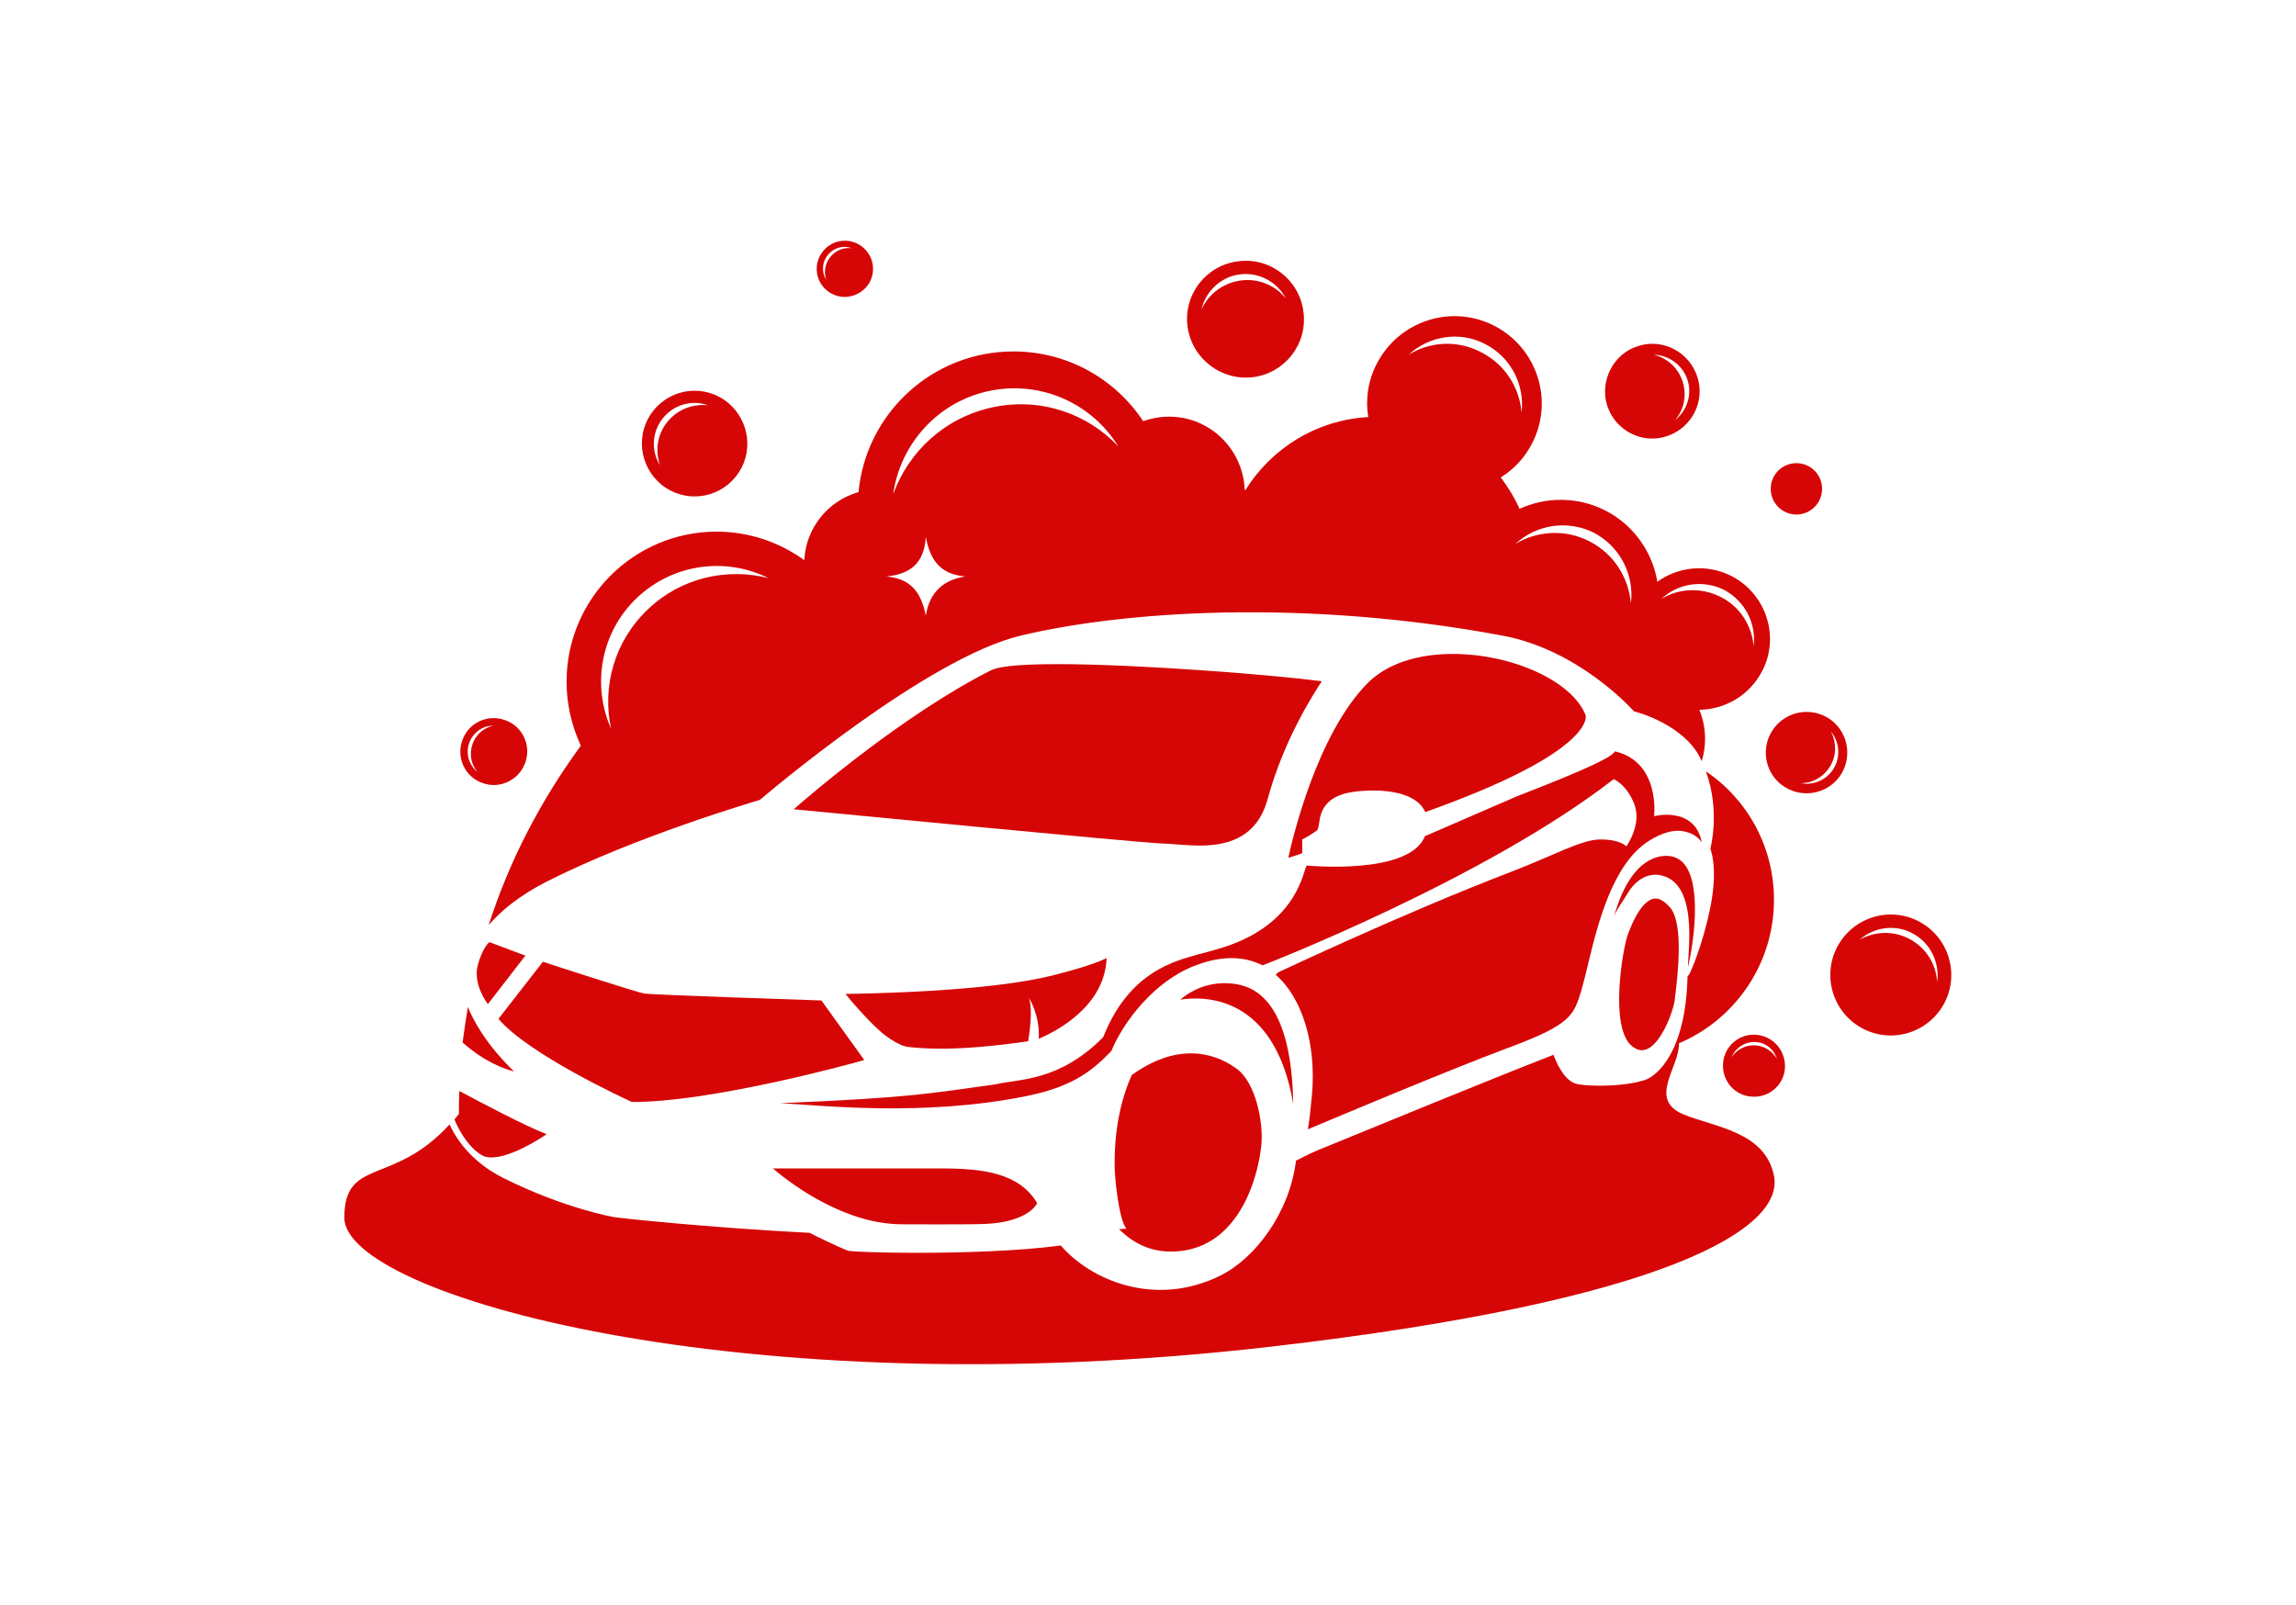 <svg width="1000" height="699.301" viewBox="0 0 1000 699.301" xmlns="http://www.w3.org/2000/svg"><defs/><path fill="#d60606" transform="matrix(1.776 0 0 1.776 -39.201 -79.21)" d="M 468.917 164.507 C 468.917 167.986 466.096 170.807 462.617 170.807 C 459.137 170.807 456.317 167.986 456.317 164.507 C 456.317 161.027 459.137 158.207 462.617 158.207 C 466.096 158.207 468.917 161.027 468.917 164.507 Z"/><path fill="#d60606" transform="matrix(1.776 0 0 1.776 -39.201 -79.21)" d="M 416.217 144.107 C 418.217 150.207 424.717 153.607 430.817 151.607 C 436.917 149.607 440.317 143.107 438.317 137.007 C 436.317 130.907 429.817 127.507 423.717 129.507 C 417.717 131.407 414.317 138.007 416.217 144.107 Z M 435.917 137.807 C 437.117 141.507 435.717 145.407 432.817 147.707 C 435.017 145.207 435.817 141.607 434.717 138.207 C 433.617 134.807 430.917 132.407 427.617 131.607 C 431.317 131.707 434.717 134.107 435.917 137.807 Z"/><path fill="#d60606" transform="matrix(1.776 0 0 1.776 -39.201 -79.21)" d="M 329.417 137.107 C 337.217 136.107 342.817 128.907 341.717 121.007 C 340.717 113.207 333.517 107.607 325.617 108.707 C 317.817 109.707 312.217 116.907 313.317 124.807 C 314.417 132.607 321.617 138.107 329.417 137.107 Z M 326.117 111.907 C 330.917 111.307 335.317 113.807 337.417 117.807 C 334.817 114.607 330.717 112.807 326.317 113.407 C 321.917 114.007 318.417 116.807 316.717 120.507 C 317.717 116.107 321.417 112.507 326.117 111.907 Z"/><path fill="#d60606" transform="matrix(1.776 0 0 1.776 -39.201 -79.21)" d="M 460.017 237.807 C 464.817 240.607 470.917 239.007 473.717 234.307 C 476.517 229.507 474.917 223.407 470.217 220.607 C 465.417 217.807 459.317 219.407 456.517 224.107 C 453.717 228.807 455.217 235.007 460.017 237.807 Z M 470.917 232.507 C 472.517 229.807 472.417 226.707 471.117 224.107 C 473.117 226.507 473.517 230.107 471.817 233.007 C 470.117 235.907 466.817 237.307 463.717 236.707 C 466.517 236.707 469.317 235.207 470.917 232.507 Z"/><path fill="#d60606" transform="matrix(1.776 0 0 1.776 -39.201 -79.21)" d="M 492.817 270.707 C 485.617 266.807 476.617 269.507 472.717 276.707 C 468.817 283.907 471.517 292.907 478.717 296.807 C 485.917 300.707 494.917 298.007 498.817 290.807 C 502.717 283.607 500.017 274.607 492.817 270.707 Z M 497.117 285.507 C 496.917 281.207 494.517 277.207 490.517 275.007 C 486.517 272.807 481.817 273.007 478.117 275.107 C 481.617 272.007 486.917 271.207 491.217 273.607 C 495.617 276.007 497.817 280.907 497.117 285.507 Z"/><path fill="#d60606" transform="matrix(1.776 0 0 1.776 -39.201 -79.21)" d="M 452.517 298.407 C 448.317 298.207 444.717 301.507 444.617 305.707 C 444.417 309.907 447.717 313.507 451.917 313.607 C 456.117 313.807 459.717 310.507 459.817 306.307 C 459.917 302.107 456.717 298.607 452.517 298.407 Z M 457.817 304.307 C 456.717 302.407 454.717 301.107 452.417 301.007 C 450.117 300.907 447.917 302.107 446.717 303.907 C 447.617 301.707 449.917 300.107 452.417 300.207 C 455.017 300.207 457.117 302.007 457.817 304.307 Z"/><path fill="#d60606" transform="matrix(1.776 0 0 1.776 -39.201 -79.21)" d="M 234.617 114.907 C 237.017 112.007 236.617 107.607 233.617 105.207 C 230.717 102.807 226.317 103.207 223.917 106.207 C 221.517 109.107 221.917 113.507 224.917 115.907 C 227.917 118.307 232.117 117.807 234.617 114.907 Z M 225.117 107.107 C 226.617 105.307 228.917 104.707 231.017 105.507 C 229.017 105.207 227.017 106.007 225.717 107.607 C 224.417 109.207 224.017 111.407 224.717 113.307 C 223.517 111.407 223.617 108.907 225.117 107.107 Z"/><path fill="#d60606" transform="matrix(1.776 0 0 1.776 -39.201 -79.21)" d="M 202.517 161.507 C 207.017 155.907 206.017 147.807 200.517 143.307 C 194.917 138.807 186.817 139.707 182.317 145.307 C 177.817 150.907 178.817 159.007 184.317 163.507 C 189.917 168.007 198.017 167.107 202.517 161.507 Z M 184.617 147.207 C 187.317 143.807 191.817 142.607 195.717 144.007 C 192.017 143.607 188.217 145.007 185.717 148.107 C 183.217 151.207 182.717 155.207 183.917 158.707 C 181.717 155.207 181.917 150.607 184.617 147.207 Z"/><path fill="#d60606" transform="matrix(1.776 0 0 1.776 -39.201 -79.21)" d="M 150.917 231.607 C 152.417 227.307 150.117 222.607 145.817 221.207 C 141.517 219.707 136.817 222.007 135.417 226.307 C 133.917 230.607 136.217 235.307 140.517 236.707 C 144.717 238.207 149.417 235.907 150.917 231.607 Z M 137.117 226.907 C 138.017 224.307 140.417 222.607 143.017 222.607 C 140.717 223.107 138.717 224.807 137.917 227.207 C 137.117 229.607 137.617 232.107 139.117 233.907 C 137.117 232.307 136.217 229.507 137.117 226.907 Z"/><path fill="#d60606" transform="matrix(1.776 0 0 1.776 -39.201 -79.21)" d="M 265.117 209.007 C 243.717 219.807 220.717 239.607 216.717 243.107 C 225.317 243.907 300.117 251.207 307.017 251.507 C 308.017 251.507 309.117 251.607 310.317 251.707 C 312.117 251.807 314.117 252.007 316.217 252.007 C 322.017 252.007 330.117 250.807 332.917 240.707 C 337.017 225.607 344.617 214.207 346.217 211.707 C 335.017 210.207 301.717 207.507 281.317 207.507 C 270.317 207.507 266.517 208.307 265.117 209.007 Z"/><path fill="#d60606" transform="matrix(1.776 0 0 1.776 -39.201 -79.21)" d="M 428.117 265.007 C 424.217 265.007 421.417 273.607 421.317 273.707 C 420.017 277.207 416.617 296.907 422.417 301.307 C 423.217 301.907 423.917 302.207 424.717 302.207 C 429.117 302.207 432.617 292.207 432.817 289.607 C 432.817 289.207 432.917 288.707 433.017 287.907 C 433.517 283.407 434.917 271.607 431.817 267.407 C 430.517 265.907 429.317 265.007 428.117 265.007 Z"/><path fill="#d60606" transform="matrix(1.776 0 0 1.776 -39.201 -79.21)" d="M 341.617 250.407 L 341.817 250.307 C 341.817 250.307 343.717 249.307 345.017 248.307 C 345.317 248.107 345.417 247.407 345.517 246.707 C 345.617 246.407 345.617 246.007 345.717 245.607 L 345.717 245.407 L 345.717 245.407 C 346.317 242.807 347.817 239.607 354.217 238.807 C 355.717 238.607 357.317 238.507 358.717 238.507 C 364.617 238.507 368.917 239.907 370.917 242.607 C 371.217 243.007 371.417 243.407 371.617 243.807 C 372.517 243.507 373.417 243.107 374.317 242.807 C 413.417 228.507 411.017 220.107 410.917 220.007 C 407.617 211.707 393.017 205.007 378.317 205.007 C 369.517 205.007 362.117 207.507 357.517 212.107 C 344.917 224.807 338.917 250.807 338.017 255.007 C 338.617 254.807 339.817 254.507 341.417 253.907 L 341.417 250.407 Z"/><path fill="#d60606" transform="matrix(1.776 0 0 1.776 -39.201 -79.21)" d="M 434.917 256.307 C 433.617 254.907 431.817 254.307 429.617 254.607 C 423.517 255.507 419.917 262.207 417.917 269.307 C 418.717 267.407 419.717 266.207 421.117 263.907 C 423.417 260.007 426.417 258.907 428.817 259.207 C 438.717 260.607 436.017 277.807 436.017 281.907 C 437.317 276.507 439.617 261.507 434.917 256.307 Z"/><path fill="#d60606" transform="matrix(1.776 0 0 1.776 -39.201 -79.21)" d="M 457.117 333.007 C 454.917 322.107 442.517 321.107 434.817 317.907 C 426.117 314.207 434.017 306.307 433.817 300.507 C 447.517 294.707 457.117 281.107 457.117 265.307 C 457.117 252.207 450.517 240.607 440.417 233.807 C 444.017 243.607 441.517 252.707 441.517 252.807 C 441.517 252.807 443.417 257.207 441.617 266.607 C 439.717 276.407 436.517 283.407 436.317 283.607 L 435.917 284.107 C 435.417 305.307 426.417 309.107 426.017 309.307 C 422.917 310.507 418.217 310.907 414.417 310.907 C 411.517 310.907 409.117 310.707 408.217 310.307 C 405.317 309.207 403.517 304.607 403.017 303.307 C 402.917 303.407 402.717 303.407 402.617 303.507 C 388.417 309.007 358.017 321.507 345.317 326.707 C 343.317 327.507 340.317 329.107 340.117 329.207 C 340.017 329.207 340.017 329.207 339.917 329.207 C 338.317 342.207 329.817 353.307 321.317 357.507 C 305.317 365.407 289.517 358.607 282.217 350.107 C 271.817 351.507 257.617 351.907 246.717 351.907 C 237.717 351.907 230.917 351.607 230.117 351.407 C 228.517 350.907 221.117 347.307 220.617 347.007 C 195.317 345.707 173.417 343.307 173.017 343.207 C 172.917 343.207 160.817 341.207 145.417 333.507 C 138.317 329.907 134.417 324.907 132.317 320.407 C 118.517 335.607 106.517 328.407 106.517 343.307 C 106.517 362.207 203.617 390.007 333.917 374.907 C 430.717 363.707 459.717 346.007 457.117 333.007 Z"/><path fill="#d60606" transform="matrix(1.776 0 0 1.776 -39.201 -79.21)" d="M 293.417 280.207 C 293.417 280.007 293.417 279.807 293.517 279.607 C 291.817 280.407 288.317 281.807 280.817 283.707 C 264.817 287.907 234.417 288.307 229.417 288.407 C 230.817 290.207 236.517 296.807 239.617 298.907 C 240.117 299.307 242.917 301.207 244.717 301.407 C 247.917 301.707 255.717 302.707 274.217 300.007 C 274.517 298.007 275.417 292.607 274.417 289.407 C 274.417 289.407 277.117 293.507 276.817 299.407 C 281.017 297.607 292.617 291.707 293.417 280.207 Z"/><path fill="#d60606" transform="matrix(1.776 0 0 1.776 -39.201 -79.21)" d="M 211.617 331.207 C 214.617 333.807 227.117 343.807 240.917 344.807 C 241.817 344.907 243.817 344.907 243.817 344.907 C 243.817 344.907 260.317 345.007 264.017 344.807 C 273.517 344.307 276.117 340.507 276.417 339.707 C 272.017 332.307 263.117 331.207 252.917 331.207 L 211.617 331.207 Z"/><path fill="#d60606" transform="matrix(1.776 0 0 1.776 -39.201 -79.21)" d="M 439.417 251.207 C 437.617 242.207 427.717 244.807 427.717 244.807 C 427.717 244.807 429.317 231.507 418.117 228.907 C 417.417 230.207 412.217 232.907 394.117 239.907 L 371.517 249.707 C 367.717 259.407 342.517 256.907 342.517 256.907 C 341.717 257.907 340.517 270.207 324.017 276.307 C 320.517 277.607 316.117 278.607 313.817 279.307 C 305.717 281.607 297.717 286.207 292.617 299.007 C 281.817 309.907 272.117 309.207 266.017 310.607 C 249.317 312.907 245.917 313.807 213.417 315.207 C 222.417 315.607 248.217 318.707 274.017 313.407 C 285.917 311.007 290.617 306.507 294.617 302.407 C 297.517 295.307 305.117 285.307 315.017 281.507 C 321.417 279.007 327.017 279.007 331.717 281.407 L 331.917 281.307 C 332.517 281.107 386.617 260.007 417.817 235.707 C 417.817 235.707 421.117 237.107 422.917 242.007 C 424.717 246.907 420.917 252.207 420.917 252.207 C 420.917 252.207 419.517 250.507 414.517 250.507 C 409.917 250.507 402.717 254.607 393.017 258.307 C 366.117 268.607 335.817 283.007 335.517 283.107 L 334.917 283.707 C 341.417 289.307 344.917 300.707 343.817 313.107 C 343.517 316.407 343.217 319.207 342.817 321.607 C 349.717 318.707 377.017 307.207 391.717 301.707 C 407.417 295.907 408.017 293.707 409.917 287.407 C 410.017 286.907 410.217 286.407 410.317 285.907 C 410.717 284.507 411.117 282.807 411.617 280.707 C 413.917 271.207 417.517 256.707 426.217 251.007 C 429.917 248.607 433.117 247.907 435.717 248.707 C 437.417 249.107 438.617 250.107 439.417 251.207 Z"/><path fill="#d60606" transform="matrix(1.776 0 0 1.776 -39.201 -79.21)" d="M 234.017 304.607 L 223.517 290.007 C 220.217 289.907 181.717 288.607 180.017 288.307 C 178.317 288.007 157.817 281.407 155.217 280.507 L 144.317 294.507 C 151.617 303.207 175.517 314.207 177.017 314.907 C 195.917 315.007 229.617 305.907 234.017 304.607 Z"/><path fill="#d60606" transform="matrix(1.776 0 0 1.776 -39.201 -79.21)" d="M 148.117 307.407 C 141.417 300.907 138.217 295.107 136.817 291.607 C 136.317 294.507 135.917 297.407 135.517 300.307 C 141.017 305.207 146.017 306.907 148.117 307.407 Z"/><path fill="#d60606" transform="matrix(1.776 0 0 1.776 -39.201 -79.21)" d="M 141.717 290.907 L 150.917 279.007 L 142.117 275.707 C 142.117 275.707 140.517 276.707 139.217 281.407 C 138.017 286.207 141.717 290.907 141.717 290.907 Z"/><path fill="#d60606" transform="matrix(1.776 0 0 1.776 -39.201 -79.21)" d="M 309.217 351.607 C 310.317 351.607 311.517 351.507 312.717 351.307 C 325.617 349.107 330.517 334.507 331.417 325.307 C 331.917 319.607 329.917 310.107 325.417 306.807 C 319.217 302.207 310.117 300.707 299.617 308.307 C 295.417 317.707 295.417 327.207 295.417 330.307 C 295.417 333.407 296.417 343.707 298.317 346.007 C 298.317 346.007 297.517 346.007 296.517 346.107 C 298.817 348.407 302.917 351.607 309.217 351.607 Z"/><path fill="#d60606" transform="matrix(1.776 0 0 1.776 -39.201 -79.21)" d="M 140.517 328.107 C 141.117 328.407 141.817 328.507 142.617 328.507 C 147.217 328.507 154.117 324.207 156.117 322.807 C 150.517 320.607 140.317 315.207 134.717 312.207 C 134.617 314.107 134.617 315.907 134.617 317.807 C 134.217 318.307 133.817 318.807 133.517 319.207 C 135.217 323.307 137.917 326.807 140.517 328.107 Z"/><path fill="#d60606" transform="matrix(1.776 0 0 1.776 -39.201 -79.21)" d="M 325.317 286.007 C 321.117 285.307 316.017 286.007 311.517 289.807 C 316.617 289.007 334.517 288.007 339.217 315.307 C 338.817 291.407 330.617 286.907 325.317 286.007 Z"/><path fill="#d60606" transform="matrix(1.776 0 0 1.776 -39.201 -79.21)" d="M 446.717 185.907 C 440.617 182.807 433.617 183.607 428.517 187.307 C 426.617 175.907 416.817 167.207 404.817 167.207 C 401.217 167.207 397.817 168.007 394.717 169.407 C 393.517 166.707 391.917 164.107 390.117 161.707 C 393.317 159.707 396.017 156.907 397.817 153.307 C 403.217 142.807 399.017 129.907 388.517 124.507 C 378.017 119.107 365.117 123.307 359.717 133.807 C 357.517 138.007 356.917 142.607 357.617 146.907 C 344.917 147.607 333.817 154.607 327.517 164.807 C 327.417 164.807 327.417 164.807 327.317 164.707 C 326.917 154.807 318.817 146.807 308.817 146.807 C 306.617 146.807 304.417 147.207 302.417 147.907 C 295.617 137.607 283.917 130.807 270.617 130.807 C 250.717 130.807 234.417 146.007 232.617 165.307 C 225.217 167.407 219.717 174.007 219.317 182.007 C 213.217 177.607 205.817 175.007 197.817 175.007 C 177.517 175.007 161.017 191.507 161.017 211.807 C 161.017 217.407 162.317 222.807 164.517 227.507 C 154.717 240.907 147.017 255.607 141.917 271.507 C 144.917 268.007 149.417 264.307 156.017 260.907 C 178.117 249.707 206.817 241.307 208.417 240.807 C 210.217 239.307 249.317 206.007 272.417 200.507 C 297.517 194.507 341.717 191.407 390.517 200.507 C 408.817 203.907 421.617 217.807 422.817 219.107 C 424.217 219.407 434.717 222.507 438.817 230.107 C 439.017 230.507 439.217 230.907 439.417 231.307 C 439.917 229.607 440.217 227.707 440.217 225.807 C 440.217 223.307 439.717 220.907 438.817 218.707 C 445.117 218.607 451.117 215.207 454.217 209.207 C 458.617 200.807 455.217 190.307 446.717 185.907 Z M 180.917 194.107 C 172.717 201.907 169.717 213.007 171.917 223.307 C 167.217 212.707 169.317 199.807 178.217 191.307 C 187.117 182.807 200.117 181.207 210.517 186.407 C 200.317 183.807 189.017 186.307 180.917 194.107 Z M 249.117 195.607 C 247.917 189.607 245.217 186.507 239.417 186.007 C 245.417 185.407 248.717 182.707 249.117 176.307 C 250.317 182.807 253.317 185.507 258.817 186.007 C 253.517 186.807 250.017 189.807 249.117 195.607 Z M 265.517 144.507 C 253.817 147.007 244.917 155.307 241.117 165.807 C 242.817 153.607 251.917 143.207 264.617 140.507 C 277.317 137.807 289.917 143.607 296.317 154.107 C 288.717 146.007 277.217 142.007 265.517 144.507 Z M 367.517 131.607 C 372.517 127.007 380.017 125.707 386.317 129.007 C 392.717 132.307 396.017 139.107 395.217 145.807 C 394.717 139.707 391.217 134.007 385.317 131.007 C 379.417 127.907 372.717 128.407 367.517 131.607 Z M 422.017 192.607 C 421.517 186.407 417.917 180.507 411.917 177.407 C 405.917 174.307 399.017 174.807 393.717 178.007 C 398.817 173.307 406.417 172.007 413.017 175.307 C 419.417 178.707 422.917 185.707 422.017 192.607 Z M 452.117 203.107 C 451.717 198.107 448.817 193.407 444.017 191.007 C 439.217 188.607 433.717 188.907 429.517 191.507 C 433.517 187.707 439.717 186.707 444.917 189.307 C 450.117 192.107 452.817 197.707 452.117 203.107 Z"/></svg>